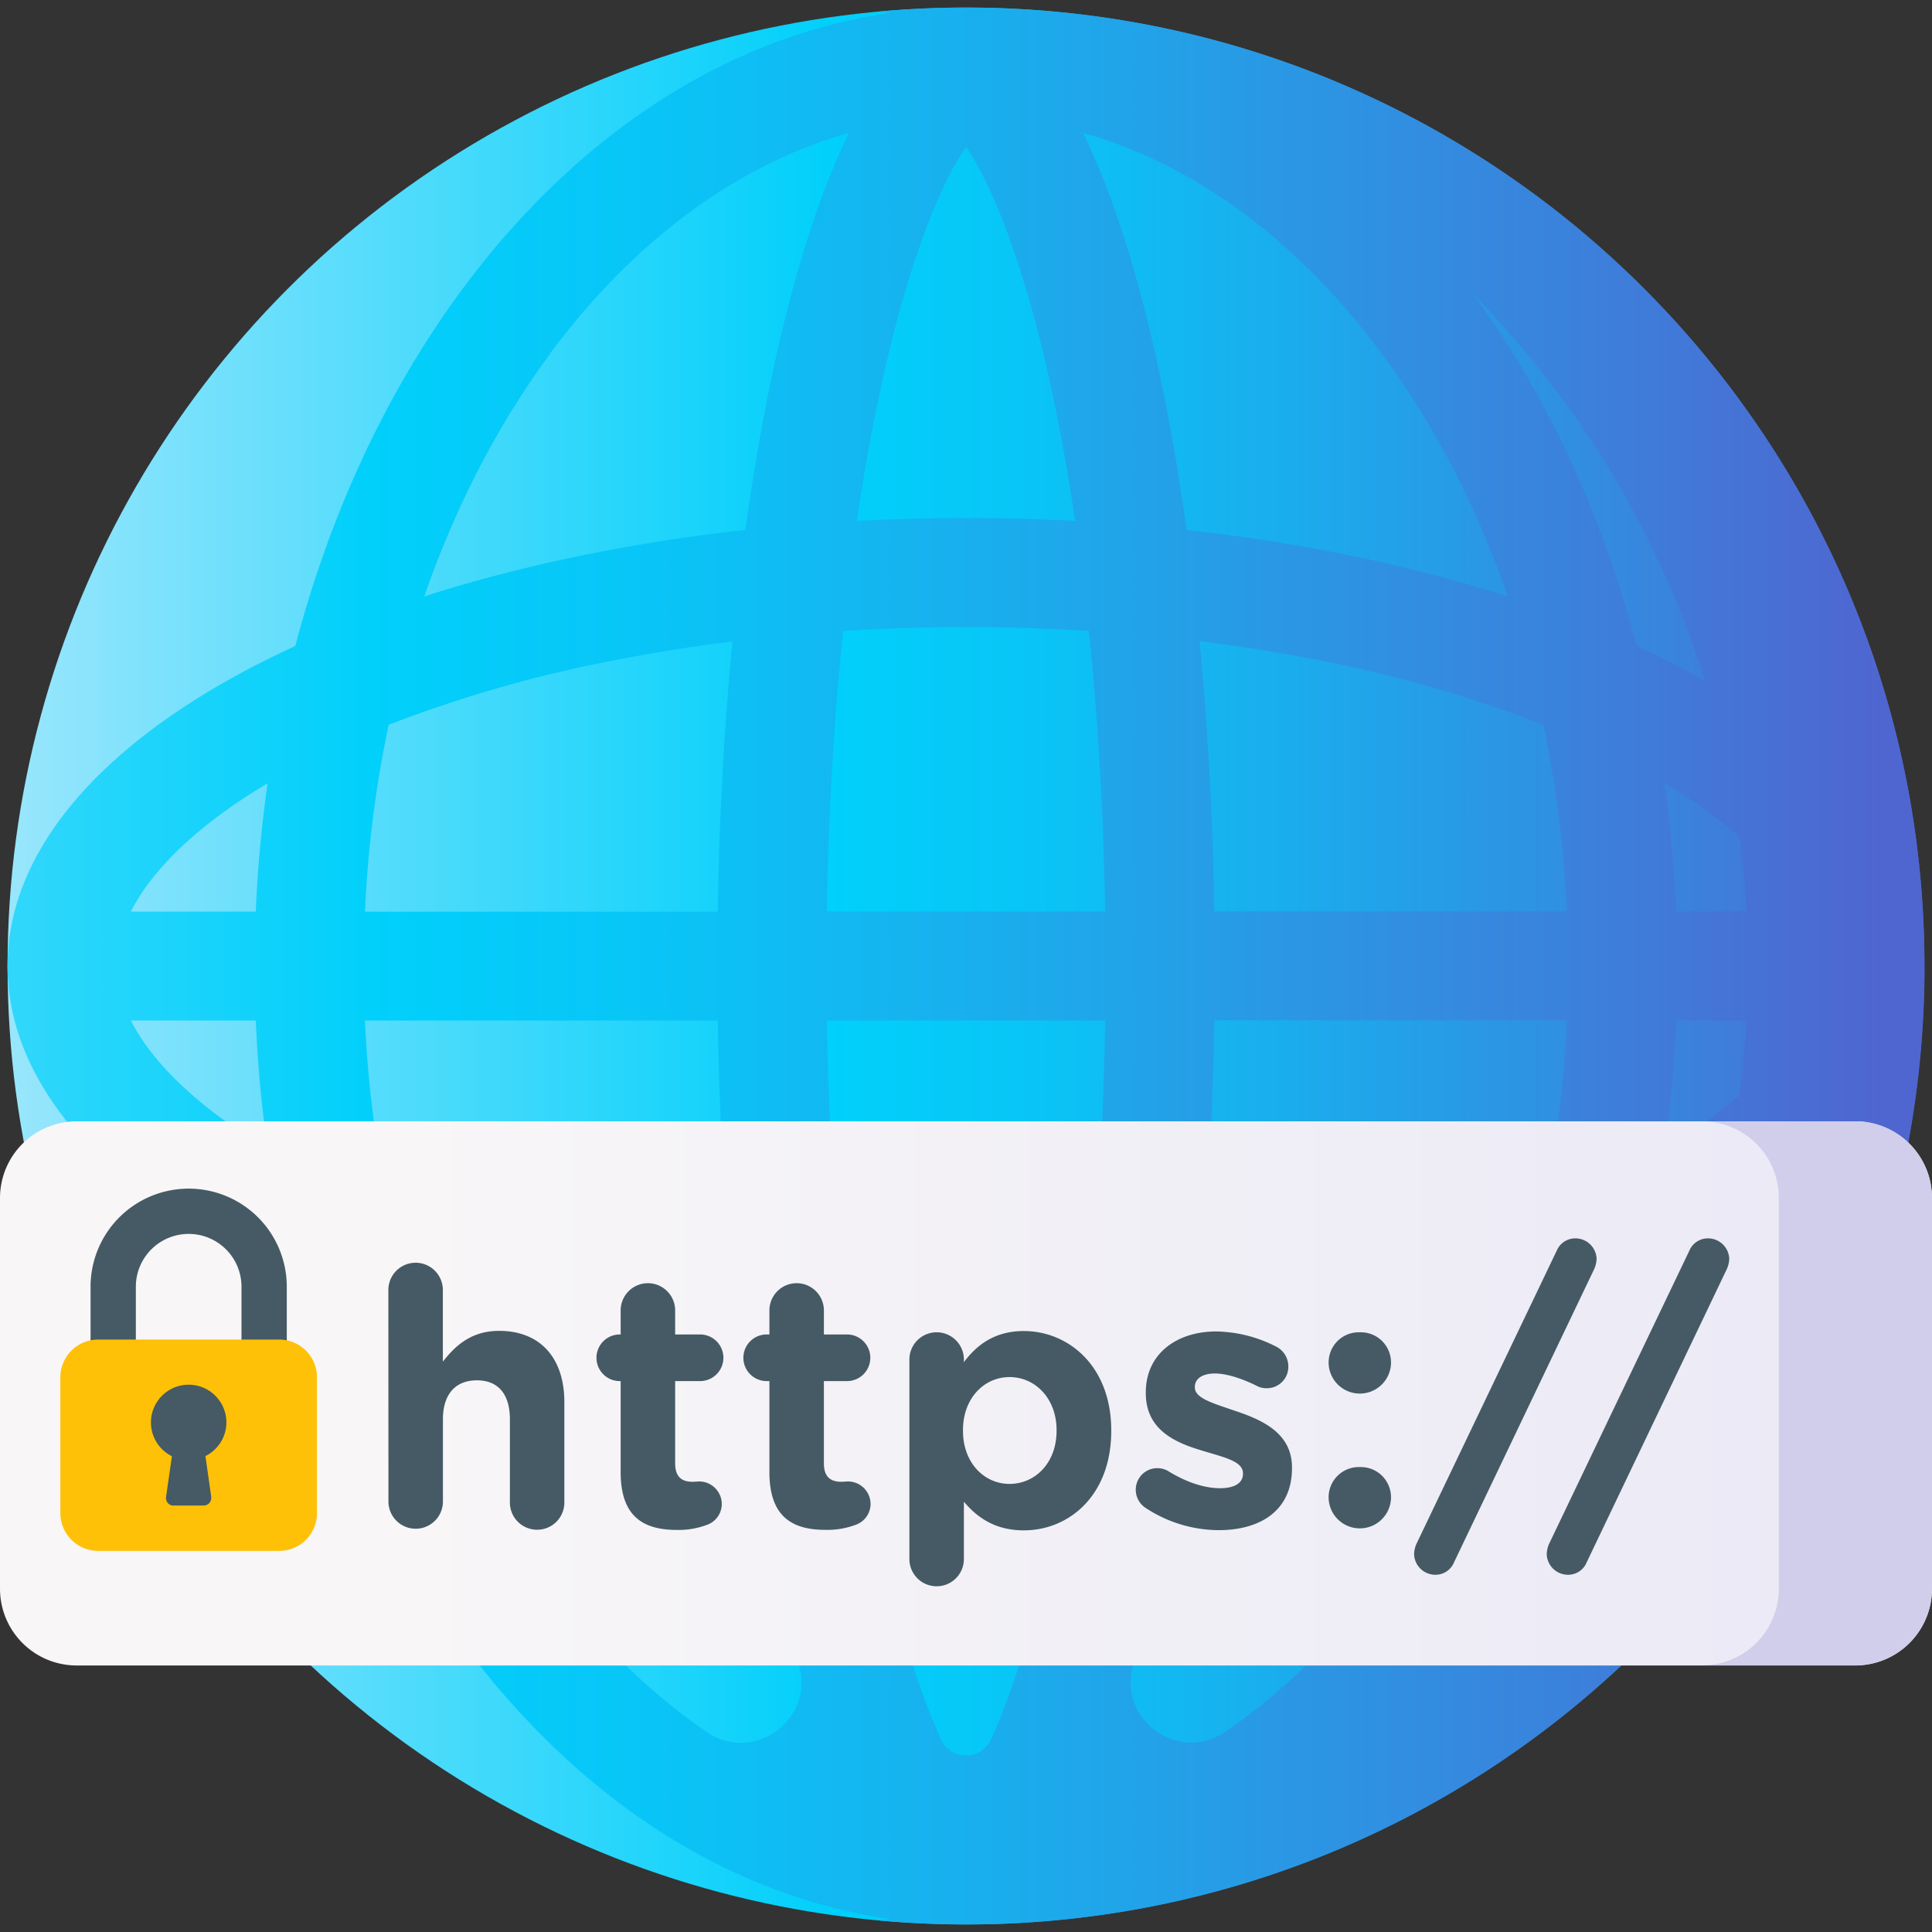 <svg xmlns="http://www.w3.org/2000/svg" xmlns:xlink="http://www.w3.org/1999/xlink" viewBox="0 0 512 512" width="512" height="512" preserveAspectRatio="xMidYMid"><rect x="0" y="0" width="512" height="512" fill="#333333" stroke="none"/><defs><style type="text/css">.cls-1{fill:url(#linear-gradient);}.cls-2{fill:url(#linear-gradient-2);}.cls-3{fill:url(#linear-gradient-3);}.cls-4{fill:url(#linear-gradient-4);}.cls-5{fill:#455a64;}.cls-6{fill:#ffc107;}</style><linearGradient id="linear-gradient" x1="-0.75" y1="260.11" x2="505.26" y2="260.11" gradientTransform="matrix(1, 0, 0, -1, 2.76, 517.13)" gradientUnits="userSpaceOnUse"><stop offset="0" stop-color="#99e6fc"/><stop offset="0.43" stop-color="#01d0fb"/><stop offset="0.53" stop-color="#08c6f7"/><stop offset="0.69" stop-color="#1da9eb"/><stop offset="0.91" stop-color="#3f7cd9"/><stop offset="1" stop-color="#4f66d0"/></linearGradient><linearGradient id="linear-gradient-2" x1="-207.24" y1="260.1" x2="495.49" y2="260.1" xlink:href="#linear-gradient"/><linearGradient id="linear-gradient-3" x1="-2.75" y1="147.28" x2="587.22" y2="147.28" gradientTransform="matrix(1, 0, 0, -1, 2.76, 517.13)" gradientUnits="userSpaceOnUse"><stop offset="0" stop-color="#f8f6f7"/><stop offset="0.18" stop-color="#f8f6f7"/><stop offset="1" stop-color="#e7e6f5"/></linearGradient><linearGradient id="linear-gradient-4" x1="223.25" y1="147.28" x2="442.26" y2="147.28" gradientTransform="matrix(1, 0, 0, -1, 2.76, 517.13)" gradientUnits="userSpaceOnUse"><stop offset="0" stop-color="#f8f6f7"/><stop offset="1" stop-color="#d1ceeb"/></linearGradient></defs><title>web-link</title><circle class="cls-1" cx="256" cy="256" r="254"/><path class="cls-2" d="M510,256h0C510,115.75,396.33,2.05,256.09,2H256c-7.86,0-15.64.38-23.32,1.08,1.12.1,2.23.23,3.34.35C162.75,13.85,102,80.75,78.26,171.2,31.21,192.75,2,222.78,2,256s29.21,63.25,76.26,84.8C102,431.25,162.75,498.15,236,508.57c-1.11.12-2.22.25-3.34.35,7.7.7,15.49,1.08,23.37,1.08,140.28,0,254-113.72,254-254ZM70.92,207.58a338,338,0,0,0-3.13,34H34.68C40.55,230,53.08,218.19,70.92,207.58ZM34.68,270.45H67.79a338,338,0,0,0,3.13,34C53.08,293.81,40.55,282,34.68,270.45Zm428.15-28.9H444.21a338,338,0,0,0-3.13-34A136.6,136.6,0,0,1,461,221.74Q462.27,231.52,462.83,241.55Zm-18.62,28.9h18.62q-.56,10-1.88,19.82a138.14,138.14,0,0,1-19.87,14.16,338.44,338.44,0,0,0,3.13-34Zm7.59-90.06q-8.52-4.81-18.06-9.19c-9.25-35.22-24.11-66.87-43.13-93A253.79,253.79,0,0,1,451.8,180.39ZM288.56,167.2c2.45,23.59,3.92,48.68,4.32,74.35H219.12c.4-25.67,1.87-50.76,4.32-74.35q16.06-1,32.56-1t32.56,1ZM287,35.23c29.41,8.28,56.77,28.3,79.1,58.39C380,112.36,391.23,134,399.56,158.05c-25.42-8.15-54.17-14.2-85.11-17.61C308.31,95.73,298.7,59,287,35.23Zm5.89,235.22c-.4,25.67-1.87,50.76-4.32,74.35q-16.06,1-32.56,1t-32.56-1c-2.45-23.59-3.92-48.68-4.32-74.35Zm21.57,101.11c30.94-3.41,59.69-9.46,85.11-17.61-8.33,24-19.56,45.69-33.47,64.43-12.42,16.74-26.39,30.36-41.42,40.58-12.42,8.45-28.59-3.26-24.4-17.69,5.74-19.79,10.56-43.37,14.18-69.71ZM349.26,337c-10.23,2-20.71,3.69-31.37,5,2.18-22.53,3.52-46.58,3.9-71.61h93.49A304,304,0,0,1,409,319.92,345.41,345.41,0,0,1,349.26,337Zm-27.47-95.49c-.38-25-1.72-49.08-3.9-71.61,10.66,1.33,21.14,3,31.37,5A345.41,345.41,0,0,1,409,192.08a302.92,302.92,0,0,1,6.27,49.47Zm-87.88-141c4.41-19.78,9.74-36.84,15.39-49.34A87.47,87.47,0,0,1,256,38.85a86.9,86.9,0,0,1,6.7,12.41c5.66,12.5,11,29.56,15.39,49.34,2.6,11.66,4.88,24.22,6.83,37.45q-14.24-.77-28.92-.77t-28.92.77C229,124.81,231.31,112.26,233.91,100.6Zm-88-7C168.24,63.53,195.6,43.51,225,35.23,213.3,59,203.69,95.73,197.54,140.44c-30.93,3.41-59.68,9.46-85.1,17.61,8.33-24,19.56-45.69,33.47-64.43ZM103,192.08A345.41,345.41,0,0,1,162.74,175c10.23-2,20.71-3.69,31.37-5-2.18,22.53-3.52,46.58-3.9,71.61H96.72A302.92,302.92,0,0,1,103,192.08Zm-6.27,78.37h93.49c.38,25,1.72,49.08,3.9,71.61-10.66-1.33-21.14-3-31.37-5A345.41,345.41,0,0,1,103,319.92,302.92,302.92,0,0,1,96.72,270.45Zm49.19,147.93C132,399.64,120.77,378,112.44,354c25.42,8.15,54.17,14.2,85.11,17.61,3.62,26.34,8.44,49.92,14.18,69.71,4.19,14.43-12,26.14-24.4,17.69C172.31,448.74,158.33,435.12,145.91,418.38ZM227.08,374q14.23.76,28.92.77t28.92-.77c-1.95,13.24-4.23,25.79-6.83,37.45-4.41,19.79-9.74,36.85-15.39,49.34,0,.05-.05.11-.08.17a7.28,7.28,0,0,1-13.24,0c0-.06,0-.12-.08-.17-5.65-12.49-11-29.55-15.39-49.34-2.6-11.66-4.88-24.21-6.83-37.45ZM390.61,433.8c19-26.13,33.88-57.78,43.13-93q9.54-4.37,18.06-9.19A253.79,253.79,0,0,1,390.61,433.8Z"/><path class="cls-3" d="M491.67,441.37H20.33A20.33,20.33,0,0,1,0,421V317.49a20.33,20.33,0,0,1,20.33-20.33H491.67A20.33,20.33,0,0,1,512,317.49V421A20.33,20.33,0,0,1,491.67,441.37Z"/><path class="cls-4" d="M491.67,297.16H451.08a20.33,20.33,0,0,1,20.33,20.33V421a20.33,20.33,0,0,1-20.33,20.33h40.59A20.33,20.33,0,0,0,512,421V317.49A20.33,20.33,0,0,0,491.67,297.16Z"/><path class="cls-5" d="M102.92,341.86a7.22,7.22,0,0,1,14.44,0v19c3.32-4.28,7.6-8.17,14.91-8.17,10.93,0,17.29,7.22,17.29,18.9v26.32a7.22,7.22,0,1,1-14.43,0V376.15c0-6.84-3.23-10.35-8.75-10.35s-9,3.51-9,10.35v21.76a7.22,7.22,0,0,1-14.44,0Z"/><path class="cls-5" d="M164.48,390.12V366H164a6.18,6.18,0,0,1,0-12.35h.48v-6.37a7.22,7.22,0,0,1,14.44,0v6.37h6.36a6.18,6.18,0,1,1,0,12.35h-6.36v21.75c0,3.33,1.42,4.94,4.65,4.94.48,0,1.43-.09,1.71-.09a6,6,0,0,1,6,6,5.87,5.87,0,0,1-3.71,5.42,21.39,21.39,0,0,1-8.26,1.43C170.46,405.42,164.48,401.9,164.48,390.12Z"/><path class="cls-5" d="M203.9,390.12V366h-.47a6.18,6.18,0,1,1,0-12.35h.47v-6.37a7.22,7.22,0,0,1,14.44,0v6.37h6.37a6.18,6.18,0,0,1,0,12.35h-6.37v21.75c0,3.33,1.43,4.94,4.66,4.94.47,0,1.42-.09,1.71-.09a6,6,0,0,1,6,6A5.88,5.88,0,0,1,227,404a21.41,21.41,0,0,1-8.27,1.43C209.89,405.42,203.9,401.9,203.9,390.12Z"/><path class="cls-5" d="M241,360.29a7.22,7.22,0,1,1,14.44,0V361c3.52-4.75,8.36-8.26,15.87-8.26,11.87,0,23.18,9.31,23.18,26.31v.19c0,17-11.12,26.32-23.18,26.32-7.7,0-12.45-3.52-15.87-7.6v15.2a7.22,7.22,0,0,1-14.44,0ZM280,379.19V379c0-8.45-5.7-14.06-12.45-14.06S255.2,370.55,255.2,379v.19c0,8.46,5.61,14.06,12.35,14.06S280,387.74,280,379.19Z"/><path class="cls-5" d="M303.75,399.71a5.76,5.76,0,0,1-2.76-4.94,5.71,5.71,0,0,1,8.55-4.94c4.85,3,9.69,4.56,13.78,4.56s6.08-1.52,6.08-3.8v-.19c0-3.13-4.94-4.18-10.55-5.89-7.12-2.09-15.2-5.41-15.2-15.29V369c0-10.36,8.36-16.15,18.62-16.15A35.79,35.79,0,0,1,338,356.77a5.89,5.89,0,0,1,3.42,5.42,5.67,5.67,0,0,1-5.79,5.7,5.21,5.21,0,0,1-2.66-.67c-4.09-2-8-3.23-11-3.23-3.52,0-5.32,1.52-5.32,3.52v.19c0,2.85,4.84,4.18,10.35,6.08,7.13,2.37,15.39,5.79,15.39,15.1v.19c0,11.31-8.45,16.44-19.47,16.44A35.48,35.48,0,0,1,303.75,399.71Z"/><path class="cls-5" d="M360.37,353.07a8,8,0,0,1,8.26,8.07v.19a8.27,8.27,0,0,1-16.53,0v-.19A8,8,0,0,1,360.37,353.07Zm0,35.72a8,8,0,0,1,8.26,8.07v.19a8.27,8.27,0,0,1-16.53,0v-.19A8,8,0,0,1,360.37,388.79Z"/><path class="cls-5" d="M375.38,409.12l37.14-77.62a5.33,5.33,0,0,1,5-3.32,5.63,5.63,0,0,1,5.6,5.41,7.46,7.46,0,0,1-.66,2.76L385.35,414a5.32,5.32,0,0,1-5,3.33,5.64,5.64,0,0,1-5.6-5.41A7.22,7.22,0,0,1,375.38,409.12Z"/><path class="cls-5" d="M410.53,409.12l37.14-77.62a5.33,5.33,0,0,1,5-3.32,5.63,5.63,0,0,1,5.6,5.41,7.46,7.46,0,0,1-.66,2.76L420.5,414a5.3,5.3,0,0,1-5,3.33,5.64,5.64,0,0,1-5.6-5.41A7.22,7.22,0,0,1,410.53,409.12Z"/><path class="cls-5" d="M50,315a26,26,0,0,0-26,26v16a2,2,0,0,0,2,2h8a2,2,0,0,0,2-2V341a14,14,0,0,1,28,0v16a2,2,0,0,0,2,2h8a2,2,0,0,0,2-2V341A26,26,0,0,0,50,315Z"/><path class="cls-6" d="M26,355H74a10,10,0,0,1,10,10v36a10,10,0,0,1-10,10H26a10,10,0,0,1-10-10V365A10,10,0,0,1,26,355Z"/><path class="cls-5" d="M60,377a10,10,0,1,0-14.44,8.92L44,396.72a2,2,0,0,0,1.7,2.26l.28,0h8a2,2,0,0,0,2-2c0-.1,0-.2,0-.3l-1.54-10.8A10,10,0,0,0,60,377Z"/></svg>